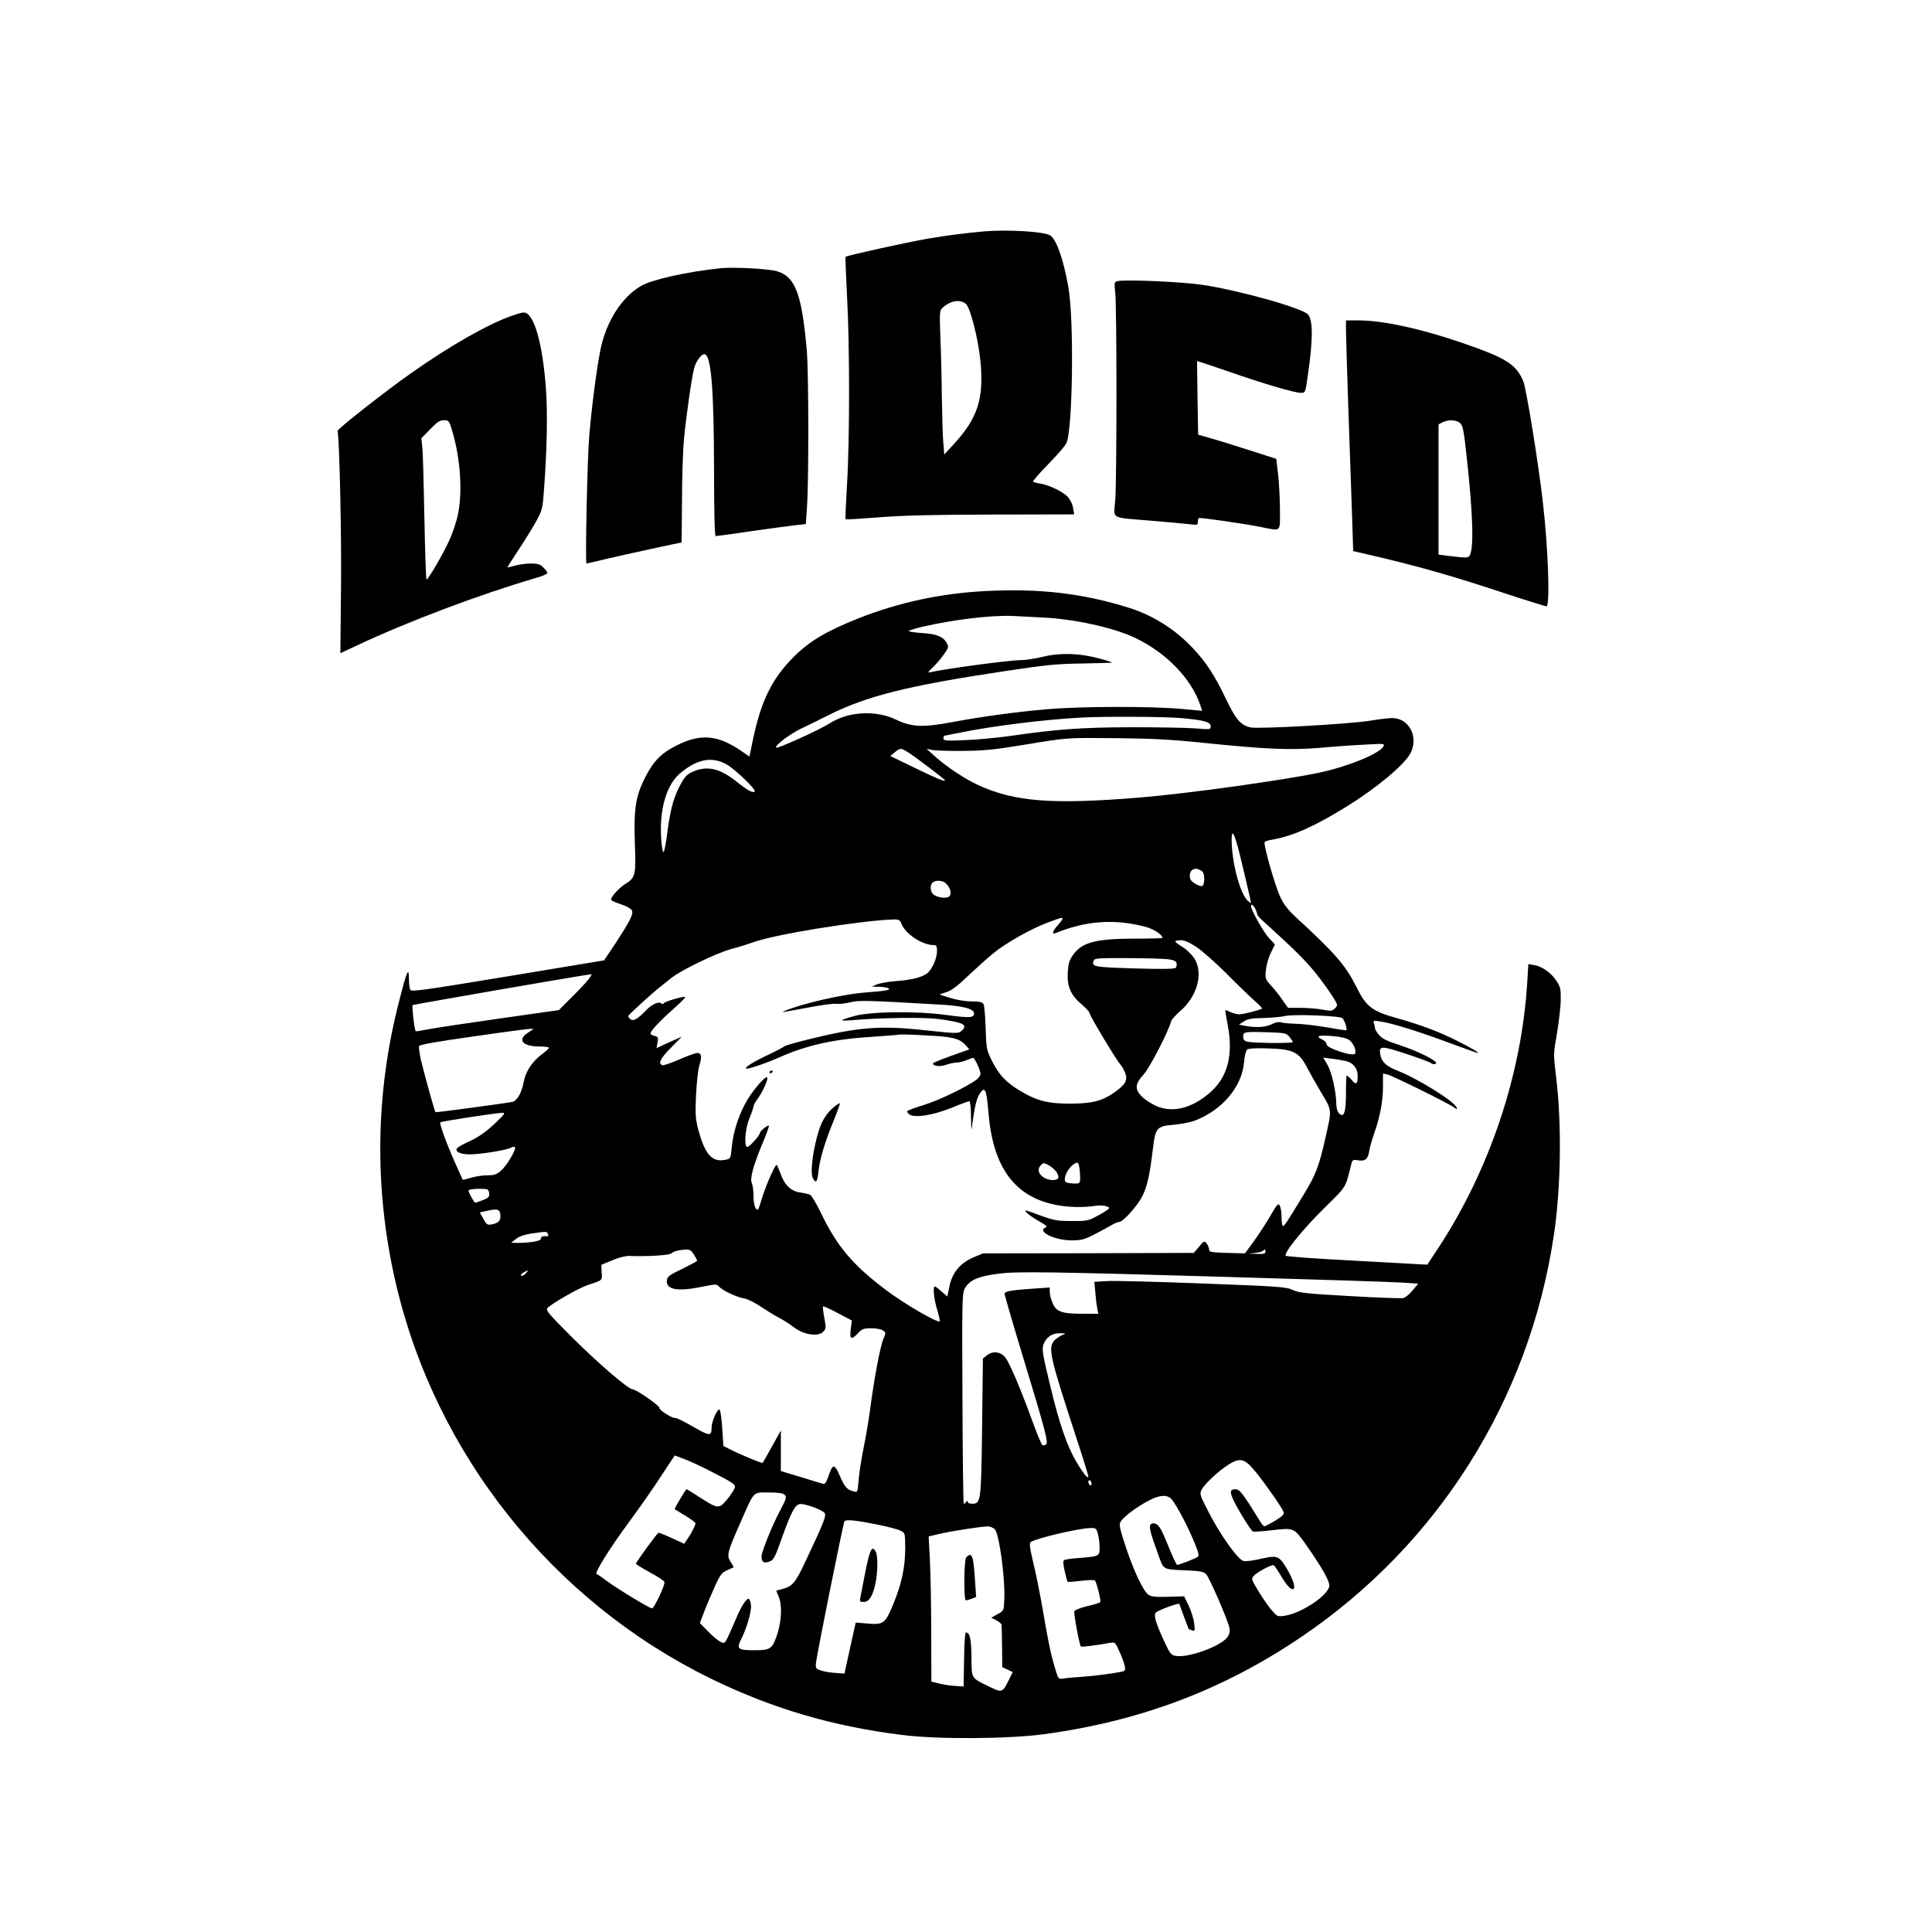 <?xml version="1.0" standalone="no"?>
<!DOCTYPE svg PUBLIC "-//W3C//DTD SVG 20010904//EN"
 "http://www.w3.org/TR/2001/REC-SVG-20010904/DTD/svg10.dtd">
<svg version="1.0" xmlns="http://www.w3.org/2000/svg"
 width="1200pt" height="1200pt" viewBox="0 0 1200 1200"
 preserveAspectRatio="xMidYMid meet">
<g transform="translate(0,1200) scale(0.1,-0.1)"
fill="#000000" stroke="none">
<path d="M6115 10563 c-99 -8 -240 -26 -350 -45 -124 -21 -505 -105 -513 -113
-2 -2 2 -111 9 -242 17 -307 17 -899 0 -1171 -7 -117 -11 -215 -9 -217 2 -3
96 3 209 12 149 12 340 16 707 17 l504 1 -7 40 c-3 23 -18 52 -33 69 -31 32
-110 71 -168 82 -22 3 -43 9 -47 11 -5 3 36 51 91 107 55 56 107 116 115 132
40 77 49 767 13 969 -31 177 -76 303 -115 324 -42 23 -263 36 -406 24z m-116
-450 c28 -24 77 -217 91 -358 22 -233 -18 -354 -168 -516 l-57 -62 -6 74 c-4
41 -7 166 -9 279 -1 113 -5 281 -9 373 -6 160 -5 169 14 186 49 44 107 54 144
24z"/>
<path d="M4475 10334 c-214 -23 -425 -70 -495 -111 -119 -70 -215 -221 -250
-393 -22 -105 -54 -349 -70 -535 -12 -133 -26 -795 -17 -795 3 0 63 14 134 31
102 24 446 99 456 99 1 0 2 118 3 263 0 144 6 318 13 387 14 141 47 377 62
431 10 42 44 89 63 89 43 0 60 -205 61 -722 0 -257 4 -408 10 -408 5 0 102 13
215 30 113 16 237 33 275 37 l70 8 7 100 c12 167 11 841 -1 980 -31 349 -71
456 -184 490 -52 16 -270 27 -352 19z"/>
<path d="M6942 10254 c-21 -5 -22 -8 -15 -72 10 -90 10 -1160 0 -1289 -9 -121
-40 -105 233 -128 107 -9 214 -19 238 -22 37 -5 42 -3 42 14 0 11 2 22 5 25 6
5 262 -31 390 -56 125 -25 115 -34 115 104 0 65 -5 164 -11 220 l-12 100 -171
55 c-94 30 -203 64 -243 75 l-71 20 -4 228 c-2 125 -3 228 -3 229 1 2 86 -27
191 -63 224 -78 415 -134 454 -134 28 0 28 0 43 108 32 215 33 337 3 377 -28
39 -425 151 -659 186 -127 19 -473 34 -525 23z"/>
<path d="M3180 10039 c-147 -51 -386 -187 -624 -355 -156 -109 -461 -349 -459
-360 12 -70 25 -668 21 -982 l-4 -399 105 49 c318 149 755 314 1109 418 39 11
72 25 72 31 0 5 -11 21 -25 34 -20 20 -34 25 -78 25 -30 0 -75 -6 -101 -14
-26 -8 -46 -11 -44 -8 2 4 34 54 72 112 38 57 86 136 108 175 36 67 39 79 47
196 18 234 23 473 12 624 -21 288 -76 477 -139 474 -9 0 -42 -9 -72 -20z
m-371 -716 c51 -172 65 -377 35 -521 -9 -42 -33 -115 -55 -162 -41 -89 -130
-240 -140 -240 -3 0 -9 172 -13 382 -4 210 -9 407 -13 439 l-6 57 55 56 c43
45 60 56 86 56 30 0 32 -3 51 -67z"/>
<path d="M8360 9953 c0 -32 7 -256 15 -498 8 -242 19 -539 23 -659 l7 -219
160 -37 c261 -62 484 -126 769 -221 148 -49 271 -87 273 -85 21 21 8 367 -23
637 -28 251 -104 717 -123 762 -45 105 -106 143 -375 236 -259 89 -497 141
-648 141 l-78 0 0 -57z m708 -580 c18 -16 24 -44 41 -203 41 -370 47 -587 17
-624 -9 -11 -27 -11 -101 -2 l-90 11 0 405 0 404 25 13 c36 18 84 16 108 -4z"/>
<path d="M6125 8329 c-279 -14 -541 -70 -794 -170 -198 -79 -303 -141 -401
-239 -135 -135 -203 -273 -254 -517 l-21 -102 -57 39 c-142 95 -247 104 -391
32 -100 -49 -149 -100 -201 -203 -58 -115 -70 -195 -63 -402 8 -201 4 -219
-57 -256 -46 -29 -100 -91 -89 -102 5 -5 33 -17 63 -27 29 -9 58 -25 64 -35
13 -21 -9 -66 -105 -212 l-67 -100 -597 -99 c-497 -82 -599 -97 -606 -85 -5 8
-9 39 -9 69 -1 77 -12 53 -59 -131 -150 -576 -158 -1168 -25 -1749 245 -1067
972 -1983 1959 -2466 383 -187 758 -297 1195 -351 221 -27 650 -24 870 5 603
81 1121 277 1609 609 845 574 1408 1469 1561 2483 46 300 51 699 15 994 -17
138 -17 139 6 270 12 72 23 165 23 207 1 66 -2 81 -27 117 -32 50 -91 91 -139
98 l-35 6 -7 -113 c-35 -575 -235 -1170 -558 -1659 l-63 -95 -40 2 c-22 1
-218 12 -435 24 -217 11 -399 25 -404 29 -15 15 104 163 238 295 140 138 132
124 166 262 10 41 11 42 45 36 45 -7 62 7 70 60 4 23 18 73 32 112 35 101 53
195 53 287 l0 80 28 -6 c32 -8 376 -177 411 -203 19 -14 23 -14 19 -3 -12 38
-239 179 -368 230 -69 27 -98 54 -106 97 -11 59 2 59 158 8 78 -26 147 -51
153 -56 11 -11 35 -12 35 -1 -1 17 -118 75 -219 108 -86 28 -116 42 -136 66
-14 16 -25 36 -25 43 0 7 -3 21 -7 31 -6 15 -1 16 43 9 71 -10 246 -65 433
-135 89 -33 165 -60 169 -60 14 0 -41 32 -135 79 -105 53 -223 97 -366 137
-154 43 -190 70 -249 188 -70 140 -132 212 -382 442 -47 44 -74 79 -95 125
-32 68 -105 325 -96 339 3 5 24 11 48 15 125 21 266 84 467 209 185 115 355
258 391 328 52 101 -9 218 -114 218 -20 0 -81 -7 -134 -16 -138 -22 -696 -53
-747 -42 -61 14 -91 50 -155 184 -67 140 -118 218 -198 304 -109 118 -249 207
-398 254 -285 90 -555 122 -890 105z m345 -164 c203 -9 451 -64 585 -129 191
-93 341 -248 399 -412 l13 -39 -131 12 c-187 17 -627 16 -831 -2 -196 -17
-402 -45 -595 -81 -176 -33 -249 -30 -344 16 -126 61 -298 51 -413 -23 -60
-39 -325 -159 -332 -151 -12 12 86 86 158 120 42 20 114 55 161 79 241 122
496 186 1111 278 251 38 320 44 474 46 99 2 181 4 183 6 2 1 -34 13 -80 25
-122 33 -243 37 -349 11 -48 -12 -109 -21 -136 -21 -72 0 -481 -55 -568 -76
-14 -4 -10 4 16 28 20 18 51 55 70 81 32 46 33 50 18 75 -21 38 -63 55 -152
60 -42 3 -79 8 -82 12 -2 4 37 16 88 28 198 45 425 72 562 66 39 -2 117 -6
175 -9z m865 -625 c145 -13 185 -24 185 -52 0 -19 -4 -20 -97 -12 -54 4 -233
7 -398 7 -308 -1 -459 -12 -750 -54 -77 -11 -202 -23 -277 -26 -124 -5 -138
-4 -138 11 0 9 2 16 4 16 2 0 48 9 102 20 193 40 522 81 749 93 148 8 511 6
620 -3z m140 -154 c389 -40 540 -46 723 -31 86 8 213 17 280 20 121 7 124 7
114 -12 -24 -44 -219 -124 -397 -162 -222 -47 -823 -131 -1120 -155 -540 -44
-774 -26 -1000 78 -84 39 -200 116 -270 180 l-50 45 35 -7 c19 -4 105 -7 190
-6 128 1 194 7 375 37 284 47 264 45 590 42 213 -2 340 -9 530 -29z m-1836
-58 c41 -25 231 -169 231 -175 0 -10 -54 12 -193 80 l-147 71 27 23 c35 28 38
28 82 1z m-1124 -77 c53 -31 183 -156 173 -167 -12 -11 -45 6 -114 62 -108 86
-191 102 -285 54 -28 -15 -44 -35 -73 -93 -37 -75 -56 -154 -75 -306 -6 -47
-15 -89 -19 -93 -5 -5 -12 30 -15 79 -13 180 31 335 114 407 107 92 202 110
294 57z m3169 -496 c14 -45 86 -352 86 -363 0 -3 -8 3 -19 12 -49 45 -101 240
-101 381 0 58 11 49 34 -30z m-216 -168 c16 -13 16 -83 -1 -90 -8 -3 -28 4
-45 15 -24 15 -32 27 -32 48 0 44 38 58 78 27z m-1593 -74 c28 -27 38 -64 22
-80 -17 -17 -80 -8 -102 14 -18 18 -19 55 -3 71 17 17 64 15 83 -5z m1923
-160 c6 -15 12 -30 12 -35 0 -4 19 -25 43 -46 178 -162 220 -203 280 -270 38
-42 93 -115 124 -161 55 -83 55 -83 36 -103 -18 -18 -26 -19 -78 -9 -32 6 -94
11 -137 11 l-78 0 -33 47 c-17 26 -49 66 -71 90 -38 42 -39 45 -33 100 3 30
17 79 31 106 l25 51 -39 42 c-33 36 -110 173 -110 196 0 17 16 6 28 -19z
m-1198 -59 c0 -4 -13 -22 -30 -41 -34 -38 -39 -59 -12 -48 187 76 364 89 555
39 50 -13 107 -49 107 -69 0 -3 -75 -5 -167 -5 -249 0 -335 -23 -390 -104 -22
-30 -28 -53 -31 -107 -5 -86 19 -141 87 -198 26 -22 48 -46 48 -53 0 -15 167
-293 192 -320 9 -9 23 -33 30 -53 16 -44 2 -70 -60 -115 -81 -58 -141 -74
-279 -75 -142 0 -210 17 -316 81 -85 51 -130 99 -172 183 -35 71 -36 78 -40
205 -2 72 -8 139 -13 149 -8 13 -23 17 -73 17 -37 0 -93 9 -132 21 l-69 22 44
15 c32 10 72 41 135 102 50 47 119 109 153 137 77 64 240 156 341 193 82 31
92 33 92 24z m-1000 -34 c26 -63 129 -130 199 -130 17 0 21 -6 21 -35 0 -43
-23 -101 -53 -133 -27 -29 -99 -49 -205 -56 -46 -4 -98 -13 -115 -20 l-32 -14
45 -1 c25 -1 51 -5 59 -10 16 -10 -17 -16 -149 -26 -100 -7 -292 -47 -414 -85
-54 -17 -96 -33 -95 -35 2 -2 72 10 154 26 83 16 163 27 178 24 15 -2 54 1 86
9 59 14 95 13 546 -13 156 -8 225 -26 225 -56 0 -27 -29 -29 -174 -9 -186 25
-467 22 -570 -7 -38 -10 -72 -21 -75 -25 -3 -4 28 -4 69 0 177 15 437 18 525
7 162 -21 190 -36 146 -75 -18 -16 -30 -16 -217 4 -287 32 -422 21 -734 -56
-80 -20 -147 -39 -150 -44 -3 -4 -45 -26 -95 -50 -94 -44 -150 -79 -141 -87 6
-7 125 33 203 68 170 76 337 114 575 129 90 6 168 12 173 14 6 2 80 0 166 -5
165 -8 207 -18 247 -61 l23 -26 -113 -40 c-62 -22 -113 -43 -113 -47 0 -17 43
-22 80 -9 22 8 52 14 66 14 15 0 43 7 62 15 20 8 39 15 41 15 10 0 46 -79 46
-99 0 -11 -12 -28 -27 -39 -67 -47 -227 -124 -318 -153 -55 -17 -104 -35 -108
-39 -5 -4 0 -14 12 -22 33 -23 143 -6 261 41 55 23 105 41 110 41 6 0 11 -41
11 -97 2 -94 2 -96 9 -38 13 97 26 153 44 180 34 52 43 32 56 -120 30 -369
192 -556 502 -580 45 -4 110 -2 143 3 38 6 69 6 85 0 25 -9 25 -10 5 -25 -11
-8 -42 -27 -70 -41 -45 -24 -60 -27 -150 -26 -89 0 -111 4 -200 37 -95 35 -98
36 -75 12 14 -13 49 -37 78 -53 38 -21 49 -31 38 -35 -61 -24 53 -81 159 -81
61 0 80 5 141 36 39 20 86 46 105 57 19 12 41 21 50 21 24 0 113 99 144 160
30 59 47 136 65 288 16 138 24 147 130 156 45 4 104 15 132 26 170 65 293 211
305 364 3 37 12 71 19 77 9 7 54 10 131 7 155 -4 192 -23 241 -118 19 -36 56
-102 83 -147 73 -122 72 -111 34 -279 -42 -188 -61 -239 -139 -366 -107 -177
-122 -199 -129 -192 -4 4 -7 29 -7 56 0 27 -5 58 -11 69 -9 18 -15 12 -57 -60
-26 -45 -72 -116 -103 -159 l-56 -77 -112 3 c-98 3 -111 5 -111 21 0 9 -7 26
-15 37 -14 18 -16 18 -47 -19 l-33 -39 -655 -2 -655 -1 -59 -25 c-82 -35 -131
-94 -149 -180 l-13 -63 -36 31 c-19 18 -38 32 -42 32 -13 0 -5 -81 15 -145 11
-37 18 -69 16 -72 -13 -12 -221 109 -332 193 -209 157 -306 272 -407 482 -27
56 -57 106 -66 111 -9 4 -37 11 -61 14 -51 6 -91 40 -114 95 -8 20 -19 48 -25
62 -9 24 -12 21 -45 -51 -20 -42 -45 -110 -57 -150 -20 -67 -23 -72 -36 -54
-8 11 -14 43 -14 78 0 32 -5 67 -10 78 -14 26 8 108 65 245 25 59 43 109 41
112 -7 6 -55 -32 -56 -44 0 -17 -71 -95 -81 -88 -19 11 -9 118 16 179 14 33
25 66 25 73 0 7 11 28 25 46 31 41 69 126 60 134 -12 12 -100 -93 -137 -164
-46 -87 -75 -182 -83 -272 -7 -70 -8 -70 -41 -76 -81 -16 -124 32 -165 181
-19 69 -21 94 -16 218 4 80 12 160 21 188 17 53 13 77 -13 77 -10 0 -60 -18
-111 -40 -51 -23 -99 -39 -107 -36 -27 11 -11 42 55 109 l67 68 -79 -35 -78
-36 6 35 c6 31 4 35 -19 41 -14 3 -25 10 -25 14 0 16 59 79 138 149 46 40 81
76 78 78 -8 8 -136 -30 -136 -41 0 -4 -6 -4 -13 2 -17 14 -61 -7 -100 -49 -47
-49 -74 -64 -92 -49 -9 7 -14 16 -13 20 4 9 144 137 192 175 21 17 55 44 75
60 59 48 278 154 371 180 47 12 110 32 140 43 131 48 656 133 866 141 37 1 43
-2 54 -29z m1831 -142 c35 -23 118 -96 184 -162 66 -67 144 -142 174 -169 30
-26 52 -49 50 -51 -10 -9 -115 -36 -141 -36 -16 0 -42 7 -58 15 -17 9 -30 12
-30 9 0 -4 7 -46 16 -93 35 -185 -1 -321 -109 -416 -114 -100 -236 -130 -339
-83 -29 14 -68 39 -86 57 -45 46 -43 77 11 137 39 43 151 260 171 330 4 12 28
39 54 62 109 91 149 240 89 331 -16 23 -48 55 -72 69 -25 15 -45 30 -45 35 0
4 15 7 34 7 23 0 54 -13 97 -42z m-176 -76 c37 -5 51 -12 53 -26 2 -10 -1 -23
-6 -28 -7 -7 -96 -8 -257 -3 -256 8 -267 10 -251 50 4 13 37 15 208 14 112 0
225 -4 253 -7z m-3603 -129 c-17 -21 -64 -71 -106 -112 l-75 -75 -373 -53
c-205 -29 -404 -59 -443 -67 -38 -8 -71 -13 -73 -11 -8 8 -25 156 -19 162 5 4
1030 182 1110 192 5 1 -5 -16 -21 -36z m4686 -237 c15 -15 34 -76 22 -76 -4 0
-61 9 -125 20 -64 11 -147 20 -183 21 -37 1 -78 4 -92 8 -17 5 -37 2 -62 -11
-39 -19 -94 -22 -163 -10 l-40 8 30 19 c23 16 49 21 125 22 52 2 111 7 130 12
49 13 342 2 358 -13z m-5061 -92 c-66 -44 -30 -84 76 -84 31 0 57 -4 57 -8 0
-4 -22 -24 -49 -44 -54 -41 -96 -104 -107 -163 -13 -72 -42 -123 -72 -129 -50
-10 -474 -67 -477 -64 -6 6 -75 257 -91 326 -8 39 -14 78 -11 85 2 8 113 28
328 58 178 26 337 47 354 48 l30 1 -38 -26z m4732 -24 c11 -14 20 -28 21 -33
0 -4 -66 -6 -146 -5 -122 3 -149 6 -157 19 -6 9 -7 24 -4 34 6 15 21 17 136
14 123 -4 130 -5 150 -29z m370 -19 c27 -19 46 -63 38 -85 -9 -22 -177 33
-177 57 0 9 -11 23 -25 29 -48 22 -27 30 58 23 53 -4 91 -13 106 -24z m-16
-132 c45 -12 71 -48 70 -96 -1 -48 -11 -53 -38 -20 -13 15 -27 27 -30 27 -3 0
-5 -49 -5 -108 0 -122 -12 -158 -43 -127 -10 10 -17 33 -17 58 -1 77 -28 197
-55 243 l-26 45 53 -7 c29 -3 70 -10 91 -15z m-5293 -391 c-53 -49 -97 -80
-150 -105 -41 -18 -78 -39 -82 -46 -13 -21 23 -37 81 -37 64 0 226 26 254 41
10 6 22 8 25 4 11 -11 -49 -114 -85 -145 -28 -25 -42 -30 -86 -30 -29 0 -74
-7 -101 -15 -27 -8 -50 -14 -52 -13 -1 2 -21 46 -44 98 -57 128 -102 251 -95
259 7 6 342 58 385 59 22 1 15 -8 -50 -70z m3489 -293 c11 -15 17 -33 14 -41
-8 -21 -66 -17 -97 7 -29 23 -33 50 -10 73 14 14 18 14 44 1 15 -8 37 -26 49
-40z m149 -13 c3 -66 4 -66 -53 -62 -42 2 -49 13 -35 54 12 37 55 79 74 73 6
-2 12 -31 14 -65z m-3670 -123 c3 -23 -3 -29 -38 -43 -22 -9 -44 -16 -48 -16
-7 0 -42 63 -42 75 0 7 44 13 85 11 35 -1 40 -4 43 -27z m70 -135 c3 -35 -11
-51 -54 -59 -26 -5 -32 -2 -51 34 l-23 40 43 10 c67 15 82 11 85 -25z m296
-119 c3 -9 1 -15 -7 -14 -25 3 -37 -1 -37 -15 0 -14 -68 -26 -145 -26 l-40 1
29 23 c19 16 51 27 95 34 96 14 98 14 105 -3z m906 -127 c11 -18 20 -36 20
-39 0 -3 -42 -25 -92 -50 -80 -38 -93 -48 -96 -71 -7 -58 65 -72 221 -40 83
17 88 17 103 1 22 -25 112 -67 157 -74 20 -3 66 -26 101 -50 36 -24 86 -55
113 -69 26 -13 65 -38 87 -55 65 -52 158 -67 191 -31 16 17 16 26 5 85 -7 36
-10 68 -8 71 3 2 44 -16 92 -42 l87 -46 -7 -54 c-8 -64 4 -69 46 -24 24 26 35
30 82 30 30 0 63 -6 73 -14 18 -13 18 -15 2 -52 -19 -43 -58 -247 -82 -435 -9
-66 -27 -175 -41 -242 -14 -67 -27 -157 -31 -199 -6 -77 -6 -78 -32 -71 -39 9
-56 28 -86 99 -32 75 -44 73 -70 -7 -13 -37 -21 -49 -33 -45 -10 2 -72 21
-139 42 l-123 37 0 126 0 126 -55 -99 c-30 -54 -56 -100 -58 -102 -4 -5 -138
51 -203 84 l-41 21 -7 108 c-4 59 -11 112 -16 117 -12 12 -49 -69 -50 -109 -1
-57 -10 -57 -116 4 -55 32 -105 56 -111 54 -15 -5 -101 50 -97 62 4 12 -144
115 -165 115 -27 0 -208 155 -375 321 -148 148 -167 170 -156 184 21 25 193
124 247 142 99 33 93 28 90 80 l-2 47 68 28 c39 17 83 28 105 27 114 -4 248 4
262 16 16 14 45 21 93 24 21 1 32 -7 47 -31z m3550 17 c0 -12 -12 -15 -57 -13
-54 1 -55 2 -13 5 25 3 49 8 55 14 12 12 15 11 15 -6z m-4595 -135 c-10 -11
-22 -17 -28 -13 -5 3 1 12 14 19 33 18 35 17 14 -6z m4315 -20 c558 -16 1063
-32 1122 -36 l107 -7 -35 -42 c-19 -24 -46 -45 -60 -48 -15 -2 -165 3 -334 13
-267 15 -313 20 -351 38 -41 19 -83 22 -559 40 -283 11 -550 18 -594 15 l-79
-5 7 -72 c3 -39 9 -83 12 -98 l6 -28 -101 0 c-128 0 -162 13 -184 69 -10 23
-17 53 -17 68 l0 26 -102 -7 c-144 -10 -178 -16 -178 -33 0 -8 51 -184 114
-391 141 -464 159 -534 143 -544 -7 -4 -16 -6 -22 -5 -5 2 -33 68 -62 148 -79
217 -144 368 -171 400 -29 35 -78 39 -113 10 l-24 -19 -5 -424 c-6 -465 -7
-478 -62 -478 -16 0 -28 5 -28 13 0 8 -3 7 -10 -3 -5 -8 -11 -12 -14 -9 -3 3
-7 297 -8 655 -3 595 -2 652 14 680 29 53 83 77 212 93 109 15 343 11 1376
-19z m-980 -361 c-14 -6 -35 -20 -47 -31 -47 -44 -35 -95 126 -589 45 -136 81
-253 81 -260 -1 -19 -33 21 -75 92 -58 100 -104 231 -160 464 -48 198 -54 232
-45 261 16 47 54 74 104 73 37 0 39 -1 16 -10z m-2171 -855 c147 -76 146 -76
127 -111 -8 -15 -30 -46 -49 -67 -41 -48 -53 -46 -161 24 -42 27 -78 50 -81
50 -6 0 -78 -121 -74 -124 2 -2 32 -20 67 -41 34 -21 62 -42 62 -47 0 -12 -28
-66 -52 -100 l-18 -27 -76 35 c-41 19 -79 34 -83 34 -8 0 -141 -183 -141 -193
0 -3 39 -27 86 -53 47 -25 88 -52 91 -60 6 -16 -64 -164 -77 -164 -15 0 -218
123 -279 169 -29 22 -58 42 -65 44 -16 5 77 155 203 326 61 83 150 209 196
281 l86 130 66 -25 c36 -14 113 -50 172 -81z m3366 9 c60 -73 168 -227 178
-255 5 -13 -8 -26 -52 -53 -32 -19 -63 -35 -68 -35 -5 0 -17 15 -28 33 -10 17
-43 69 -72 115 -43 65 -59 82 -78 82 -33 0 -37 -12 -20 -54 23 -55 114 -204
128 -209 7 -2 62 2 122 9 133 15 132 15 208 -92 103 -147 150 -231 143 -259
-16 -62 -178 -167 -278 -181 -44 -6 -46 -5 -83 39 -21 25 -57 78 -81 118 -42
70 -43 73 -26 92 20 22 109 70 123 65 5 -2 26 -32 46 -67 38 -64 66 -92 79
-78 12 12 -14 79 -53 140 -43 66 -53 68 -169 41 -37 -8 -78 -13 -91 -9 -34 8
-141 158 -213 297 -59 114 -60 118 -46 146 18 35 103 114 165 154 73 46 100
40 166 -39z m-1015 -79 c0 -8 -4 -12 -10 -9 -5 3 -10 13 -10 21 0 8 5 12 10 9
6 -3 10 -13 10 -21z m-1906 -69 c13 -14 10 -24 -29 -98 -48 -90 -115 -256
-115 -284 0 -35 14 -44 47 -33 28 10 35 22 79 146 59 165 82 208 113 212 28 4
136 -34 152 -55 14 -15 -4 -59 -117 -299 -64 -136 -81 -157 -146 -174 l-37
-10 16 -38 c21 -51 18 -144 -7 -225 -31 -98 -42 -107 -143 -107 -101 0 -113 8
-87 61 39 76 71 188 64 224 -3 19 -10 35 -14 35 -16 0 -49 -52 -80 -128 -18
-42 -41 -94 -51 -115 -19 -36 -20 -37 -47 -23 -15 8 -49 37 -76 65 l-49 50 28
73 c15 40 45 110 66 156 33 73 43 85 78 100 l39 18 -20 33 c-26 40 -21 59 64
251 85 193 73 180 173 180 61 0 88 -4 99 -15z m2403 -27 c29 -32 106 -179 143
-272 26 -63 29 -80 18 -87 -16 -11 -116 -49 -126 -49 -5 0 -30 54 -57 121 -36
90 -55 124 -72 132 -17 8 -27 7 -35 -1 -13 -13 -5 -48 45 -185 36 -100 25 -94
176 -101 83 -3 107 -8 122 -23 21 -21 138 -292 146 -337 3 -22 -1 -39 -16 -58
-45 -56 -244 -127 -318 -113 -29 5 -36 14 -66 78 -57 121 -73 173 -58 191 12
14 141 61 146 54 1 -2 14 -38 29 -80 16 -43 29 -78 31 -78 2 0 11 -3 21 -7 15
-6 17 -1 11 45 -3 28 -19 77 -34 109 l-28 58 -98 -3 c-79 -2 -104 0 -124 13
-31 21 -90 145 -137 286 -53 163 -53 155 -7 199 42 40 136 99 186 118 48 17
80 14 102 -10z m-1820 -159 c51 -10 108 -25 128 -33 33 -14 35 -18 37 -63 5
-146 -16 -260 -78 -407 -46 -110 -59 -119 -156 -110 l-73 6 -35 -158 -35 -159
-55 4 c-30 2 -71 8 -90 15 -32 10 -35 14 -32 46 5 52 169 867 177 881 9 13 75
6 212 -22z m722 -28 c27 -27 65 -303 59 -436 -3 -69 -3 -70 -42 -91 l-39 -22
32 -16 c17 -9 32 -22 32 -29 1 -6 2 -68 3 -137 l1 -125 33 -15 32 -16 -25 -51
c-39 -77 -41 -78 -121 -39 -114 56 -109 46 -110 185 -2 115 -10 151 -35 151
-5 0 -10 -75 -11 -167 l-3 -168 -50 3 c-27 1 -72 8 -100 15 l-50 12 -1 300 c0
165 -4 368 -8 451 l-8 151 73 17 c76 17 242 43 292 45 15 1 35 -7 46 -18z
m640 -28 c6 -21 11 -59 11 -84 0 -55 -2 -56 -127 -66 -45 -3 -87 -9 -93 -13
-8 -5 -7 -23 3 -69 8 -34 16 -64 18 -66 3 -2 40 1 83 6 44 6 83 6 87 2 10 -11
39 -125 33 -134 -2 -4 -38 -15 -80 -25 -42 -10 -78 -24 -81 -31 -5 -13 31
-211 41 -220 4 -4 92 7 182 23 29 5 32 3 57 -54 15 -33 30 -73 33 -90 5 -27 3
-31 -22 -36 -61 -12 -162 -25 -244 -31 -47 -3 -99 -8 -116 -11 -31 -4 -31 -4
-52 68 -27 90 -43 170 -76 364 -14 82 -39 208 -56 279 -24 101 -28 130 -18
137 39 25 296 85 370 87 35 1 38 -2 47 -36z"/>
<path d="M4780 5339 c0 -5 5 -7 10 -4 6 3 10 8 10 11 0 2 -4 4 -10 4 -5 0 -10
-5 -10 -11z"/>
<path d="M5187 5130 c-57 -45 -89 -99 -113 -193 -30 -116 -41 -226 -25 -255
19 -36 28 -25 35 44 8 75 38 178 96 318 22 55 38 101 37 103 -2 2 -16 -6 -30
-17z"/>
<path d="M5376 2243 c-15 -76 -29 -150 -32 -165 -5 -25 -3 -28 20 -28 33 0 55
33 72 108 16 68 18 176 4 203 -23 43 -36 19 -64 -118z"/>
<path d="M6002 2328 c-15 -15 -17 -268 -3 -268 5 0 22 5 37 10 l27 11 -7 102
c-9 153 -19 180 -54 145z"/>
</g>
</svg>
